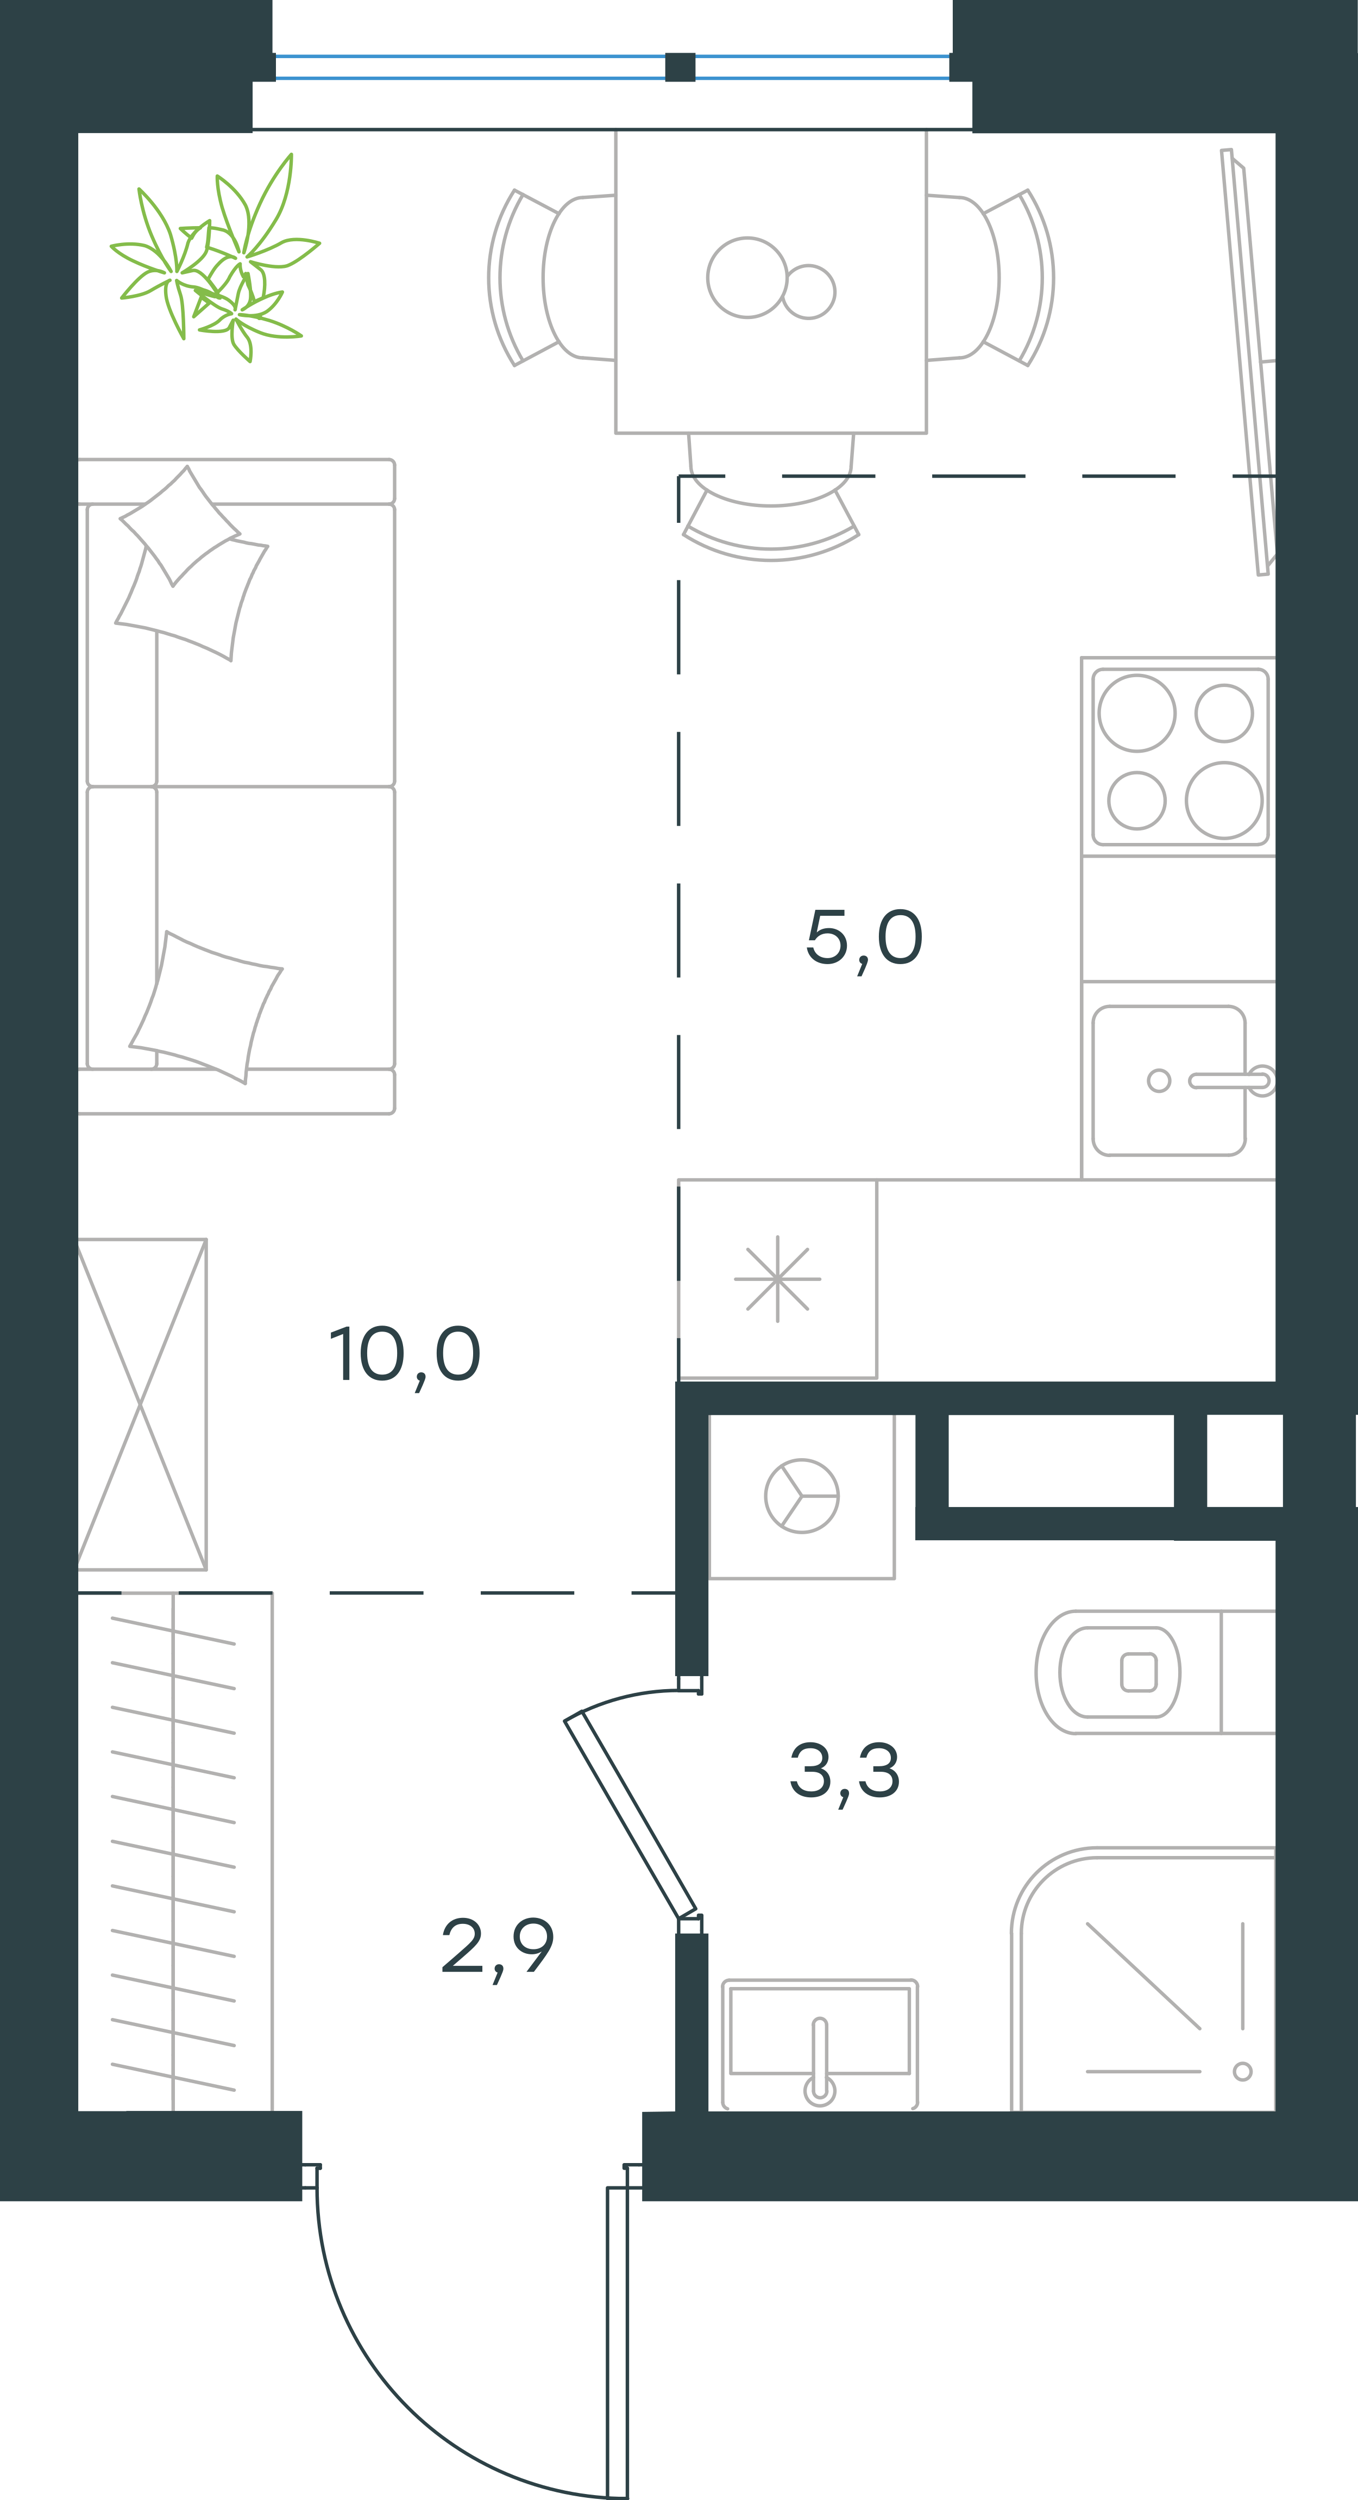 <?xml version="1.0" encoding="utf-8"?>
<!-- Generator: Adobe Illustrator 26.5.0, SVG Export Plug-In . SVG Version: 6.00 Build 0)  -->
<svg version="1.1" id="Слой_1" xmlns="http://www.w3.org/2000/svg" xmlns:xlink="http://www.w3.org/1999/xlink" x="0px" y="0px"
	 viewBox="0 0 588.1 1082.2" style="enable-background:new 0 0 588.1 1082.2;" xml:space="preserve">
<style type="text/css">
	.st0{fill:none;stroke:#B2B1B0;stroke-width:1.5;stroke-linecap:round;stroke-linejoin:round;stroke-miterlimit:10;}
	.st1{fill:none;stroke:#2D4146;stroke-width:1.5;stroke-linecap:round;stroke-linejoin:round;stroke-miterlimit:10;}
	.st2{fill:none;stroke:#3C93D0;stroke-width:1.5;stroke-linecap:round;stroke-linejoin:round;stroke-miterlimit:22.926;}
	.st3{fill:none;stroke:#2D4146;stroke-width:1.5;stroke-linecap:round;stroke-linejoin:round;stroke-miterlimit:22.926;}
	.st4{fill:none;stroke:#2D4146;stroke-width:1.5;stroke-miterlimit:22.926;}
	.st5{fill:#2D4146;}
	.st6{fill-rule:evenodd;clip-rule:evenodd;fill:#2D4146;stroke:#2D4146;stroke-width:3;stroke-miterlimit:10;}
	.st7{fill:none;stroke:#84BC4A;stroke-width:1.5;stroke-linecap:round;stroke-linejoin:round;stroke-miterlimit:22.926;}
</style>
<line class="st0" x1="539.2" y1="492.9" x2="539.2" y2="470.7"/>
<circle class="st0" cx="502" cy="467.8" r="4.6"/>
<path class="st0" d="M518.1,465c-1.6,0-2.9,1.3-2.9,2.9c0,1.6,1.3,2.9,2.9,2.9"/>
<line class="st0" x1="546.7" y1="470.7" x2="518.1" y2="470.7"/>
<path class="st0" d="M546.7,470.7c1.6,0,2.9-1.3,2.9-2.9c0-1.6-1.3-2.9-2.9-2.9"/>
<line class="st0" x1="546.7" y1="465" x2="518.1" y2="465"/>
<path class="st0" d="M540.9,470.7c1.3,2.7,4.4,4.2,7.3,3.5c2.9-0.7,5-3.3,5-6.3c0-3-2.1-5.7-5-6.3c-3-0.7-6,0.8-7.3,3.5"/>
<path class="st0" d="M532.1,500c4,0,7.2-3.2,7.2-7.2"/>
<path class="st0" d="M539.2,442.8c0-3.9-3.2-7.2-7.2-7.2"/>
<path class="st0" d="M473.4,492.9c0,4,3.2,7.2,7.2,7.2"/>
<path class="st0" d="M480.6,435.6c-4,0-7.2,3.2-7.2,7.2"/>
<line class="st0" x1="532.1" y1="500" x2="480.6" y2="500"/>
<line class="st0" x1="473.4" y1="492.9" x2="473.4" y2="442.8"/>
<line class="st0" x1="480.6" y1="435.6" x2="532.1" y2="435.6"/>
<line class="st0" x1="539.2" y1="442.8" x2="539.2" y2="465"/>
<polyline class="st0" points="553.9,510.7 468.4,510.7 468.4,424.9 553.9,424.9 "/>
<line class="st0" x1="349.7" y1="540.8" x2="323.9" y2="566.6"/>
<line class="st0" x1="323.9" y1="540.8" x2="349.7" y2="566.6"/>
<line class="st0" x1="355" y1="553.7" x2="318.6" y2="553.7"/>
<line class="st0" x1="336.8" y1="535.4" x2="336.8" y2="571.9"/>
<rect x="293.9" y="510.7" class="st0" width="85.8" height="85.8"/>
<path class="st0" d="M530.2,330.1c-9.1,0-16.4,7.4-16.4,16.4c0,9.1,7.4,16.4,16.4,16.4c9.1,0,16.4-7.4,16.4-16.4
	C546.6,337.4,539.3,330.1,530.2,330.1z"/>
<path class="st0" d="M530.2,296.6c-6.7,0-12.2,5.4-12.2,12.2c0,6.7,5.4,12.2,12.2,12.2c6.7,0,12.2-5.4,12.2-12.2
	C542.4,302,536.9,296.6,530.2,296.6z"/>
<path class="st0" d="M492.4,292.3c-9.1,0-16.4,7.4-16.4,16.4c0,9.1,7.4,16.5,16.4,16.5c9.1,0,16.5-7.4,16.5-16.5
	C508.9,299.7,501.5,292.3,492.4,292.3z"/>
<path class="st0" d="M492.4,334.4c-6.7,0-12.2,5.4-12.2,12.2c0,6.7,5.4,12.2,12.2,12.2c6.7,0,12.2-5.4,12.2-12.2
	C504.6,339.8,499.1,334.4,492.4,334.4z"/>
<path class="st0" d="M549.2,294c0-2.4-1.9-4.3-4.3-4.3"/>
<path class="st0" d="M544.9,365.5c2.4,0,4.3-1.9,4.3-4.3"/>
<path class="st0" d="M477.7,289.7c-2.4,0-4.3,1.9-4.3,4.3"/>
<path class="st0" d="M473.4,361.3c0,2.4,1.9,4.3,4.3,4.3"/>
<line class="st0" x1="549.2" y1="294" x2="549.2" y2="361.3"/>
<line class="st0" x1="477.7" y1="289.7" x2="544.9" y2="289.7"/>
<line class="st0" x1="473.4" y1="361.3" x2="473.4" y2="294"/>
<line class="st0" x1="544.9" y1="365.6" x2="477.7" y2="365.6"/>
<line class="st0" x1="468.4" y1="284.7" x2="553.9" y2="284.7"/>
<polyline class="st0" points="553.9,370.6 468.4,370.6 468.4,284.7 "/>
<line class="st0" x1="93.4" y1="462.8" x2="34.5" y2="462.8"/>
<line class="st0" x1="67.9" y1="342.9" x2="67.9" y2="425.8"/>
<line class="st0" x1="62.9" y1="218.2" x2="34.5" y2="218.2"/>
<polyline class="st0" points="52.1,224.5 53.1,224 54.2,223.5 55.2,222.9 56.2,222.4 57.2,221.8 58.2,221.2 59.2,220.6 60.2,220 
	61.2,219.4 62.1,218.8 63.1,218.1 64,217.5 65,216.8 65.9,216.1 66.8,215.4 67.7,214.7 68.6,214 69.5,213.3 70.4,212.5 71.3,211.8 
	72.2,211 73,210.2 73.9,209.5 74.7,208.7 75.6,207.9 76.4,207 77.2,206.2 78,205.4 78.8,204.5 79.6,203.7 80.3,202.8 81.1,201.9 "/>
<polyline class="st0" points="99.7,233.3 100.6,233.6 101.6,233.8 102.7,234.1 103.7,234.3 104.7,234.5 105.7,234.7 106.8,235 
	107.8,235.2 108.8,235.3 109.9,235.5 110.9,235.7 111.9,235.9 113,236 114,236.2 115,236.3 115.9,236.5 "/>
<polyline class="st0" points="74.9,253.7 74.3,252.7 73.8,251.6 73.3,250.6 72.7,249.6 72.1,248.6 71.5,247.6 70.9,246.6 
	70.3,245.6 69.7,244.6 69,243.7 68.4,242.7 67.7,241.8 67,240.8 66.3,239.9 65.6,239 64.9,238.1 64.2,237.2 63.4,236.3 62.7,235.4 
	61.9,234.5 61.1,233.6 60.4,232.8 59.6,231.9 58.8,231.1 58,230.2 57.1,229.4 56.3,228.6 55.5,227.7 54.6,226.9 53.8,226.1 
	53,225.3 52.1,224.5 "/>
<polyline class="st0" points="106.2,469 104.8,468.2 103.3,467.4 101.8,466.7 100.4,465.9 98.9,465.2 97.4,464.5 95.9,463.8 
	94.4,463.1 92.8,462.5 91.3,461.9 89.8,461.3 88.2,460.7 86.7,460.1 85.1,459.5 83.6,459 82,458.5 80.4,458 78.8,457.5 77.2,457.1 
	75.6,456.6 74,456.2 72.4,455.8 70.8,455.4 69.2,455.1 67.6,454.7 66,454.4 64.4,454.1 62.7,453.8 61.1,453.5 59.5,453.3 
	57.8,453.1 56.2,452.9 57,451.5 57.8,450 58.6,448.6 59.4,447.2 60.1,445.7 60.8,444.3 61.5,442.8 62.2,441.3 62.8,439.8 
	63.5,438.3 64.1,436.8 64.7,435.3 65.3,433.7 65.8,432.2 66.4,430.7 66.9,429.1 67.4,427.5 67.8,426 68.3,424.4 68.7,422.8 
	69.1,421.2 69.5,419.6 69.9,418 70.2,416.4 70.5,414.8 70.8,413.1 71.1,411.5 71.4,409.9 71.6,408.2 71.8,406.6 72,404.9 
	72.2,403.3 "/>
<polyline class="st0" points="115.9,236.5 115.5,237.1 115.1,237.8 114.6,238.5 114.2,239.2 113.8,239.9 113.4,240.6 113,241.3 
	112.6,242 112.2,242.8 111.8,243.5 111.4,244.2 111,244.9 110.7,245.7 110.3,246.4 109.9,247.1 109.6,247.9 109.2,248.6 
	108.9,249.4 108.6,250.1 108.2,250.8 107.9,251.6 107.6,252.4 107.3,253.1 107,253.9 106.7,254.6 106.4,255.4 106.1,256.2 
	105.8,257 105.6,257.7 105.3,258.5 105.1,259.3 104.8,260.1 104.5,260.9 104.3,261.6 104.1,262.4 103.8,263.2 103.6,264 
	103.4,264.8 103,266.4 102.6,268 102.2,269.6 101.9,271.2 101.6,272.9 101.3,274.5 101,276.1 100.8,277.8 100.6,279.4 100.4,281 
	100.2,282.7 100.1,284.3 100,286 "/>
<polyline class="st0" points="99.7,285.7 98.2,284.9 96.8,284.1 95.3,283.3 93.9,282.6 92.4,281.9 90.9,281.2 89.4,280.5 
	87.9,279.9 86.4,279.2 84.9,278.6 83.4,278 81.8,277.4 80.3,276.8 78.7,276.3 77.2,275.8 75.6,275.2 74.1,274.8 72.5,274.3 
	70.9,273.8 69.3,273.4 67.8,273 66.2,272.6 64.6,272.2 63,271.8 61.4,271.5 59.8,271.2 58.2,270.9 56.5,270.6 54.9,270.3 
	53.3,270.1 51.7,269.9 50.1,269.7 50.6,268.7 51.2,267.7 51.7,266.7 52.3,265.7 52.8,264.7 53.3,263.7 53.8,262.7 54.3,261.7 
	54.8,260.7 55.3,259.7 55.8,258.7 56.2,257.7 56.7,256.6 57.1,255.6 57.5,254.6 58,253.5 58.4,252.5 58.8,251.5 59.2,250.4 
	59.5,249.4 59.9,248.3 60.3,247.3 60.6,246.2 61,245.1 61.3,244.1 61.6,243 61.9,241.9 62.2,240.8 62.5,239.7 62.8,238.6 
	63.1,237.5 63.3,236.4 "/>
<polyline class="st0" points="122.2,419.4 121.7,420.1 121.3,420.8 120.9,421.4 120.4,422.1 120,422.8 119.6,423.6 119.2,424.3 
	118.8,425 118.4,425.7 118,426.4 117.6,427.1 117.3,427.9 116.9,428.6 116.5,429.3 116.2,430.1 115.8,430.8 115.5,431.5 
	115.1,432.3 114.8,433 114.5,433.8 114.1,434.5 113.8,435.3 113.5,436.1 113.2,436.8 112.9,437.6 112.6,438.4 112.3,439.1 
	112.1,439.9 111.8,440.7 111.5,441.5 111.3,442.2 111,443 110.8,443.8 110.5,444.6 110.3,445.4 110.1,446.2 109.8,447 109.6,447.8 
	109.2,449.4 108.8,451 108.5,452.6 108.1,454.2 107.8,455.8 107.5,457.5 107.3,459.1 107,460.7 106.8,462.4 106.6,464 106.5,465.7 
	106.3,467.3 106.2,469 "/>
<polyline class="st0" points="81.1,201.9 81.7,202.9 82.2,204 82.8,205 83.4,206 84,207 84.6,208 85.2,209 85.8,210 86.4,211 
	87.1,211.9 87.8,212.9 88.4,213.8 89.1,214.8 89.8,215.7 90.5,216.6 91.2,217.5 91.9,218.4 92.7,219.3 93.4,220.2 94.2,221.1 
	94.9,222 95.7,222.8 96.5,223.7 97.3,224.5 98.1,225.4 98.9,226.2 99.7,227.1 100.5,227.9 101.3,228.7 102.2,229.5 103,230.3 
	103.9,231.1 102.8,231.6 101.8,232 100.8,232.5 99.7,233 98.7,233.6 97.7,234.1 96.7,234.7 95.7,235.3 94.7,235.9 93.8,236.5 
	92.8,237.1 91.8,237.8 90.9,238.4 90,239.1 89,239.8 88.1,240.5 87.2,241.2 86.3,242 85.4,242.7 84.5,243.5 83.6,244.3 82.8,245.1 
	81.9,245.9 81.1,246.7 80.3,247.6 79.5,248.4 78.7,249.3 77.9,250.1 77.1,251 76.3,251.9 75.6,252.8 74.9,253.7 "/>
<polyline class="st0" points="72.2,403.3 73.6,404.1 75.1,404.8 76.6,405.6 78,406.3 79.5,407.1 81,407.8 82.5,408.4 84,409.1 
	85.6,409.8 87.1,410.4 88.6,411 90.2,411.6 91.7,412.2 93.3,412.7 94.8,413.2 96.4,413.8 98,414.3 99.6,414.7 101.2,415.2 
	102.8,415.6 104.4,416.1 105.9,416.5 107.6,416.8 109.2,417.2 110.8,417.5 112.4,417.9 114,418.2 115.7,418.4 117.3,418.7 
	118.9,418.9 120.5,419.2 122.2,419.4 "/>
<path class="st0" d="M65.5,340.5c1.3,0,2.4-1.1,2.4-2.4"/>
<line class="st0" x1="67.9" y1="338.1" x2="67.9" y2="273.1"/>
<path class="st0" d="M65.5,462.8c1.3,0,2.4-1.1,2.4-2.4"/>
<path class="st0" d="M67.9,342.9c0-1.3-1.1-2.4-2.4-2.4"/>
<line class="st0" x1="67.9" y1="454.8" x2="67.9" y2="460.5"/>
<path class="st0" d="M40.2,218.2c-1.3,0-2.4,1.1-2.4,2.4"/>
<path class="st0" d="M170.9,220.6c0-1.3-1.1-2.4-2.4-2.4"/>
<path class="st0" d="M37.8,338.1c0,1.3,1.1,2.4,2.4,2.4"/>
<path class="st0" d="M168.5,340.5c1.3,0,2.4-1.1,2.4-2.4"/>
<line class="st0" x1="37.8" y1="338.1" x2="37.8" y2="220.6"/>
<line class="st0" x1="170.9" y1="220.6" x2="170.9" y2="338.1"/>
<path class="st0" d="M37.8,460.4c0,1.3,1.1,2.4,2.4,2.4"/>
<path class="st0" d="M168.5,462.8c1.3,0,2.4-1.1,2.4-2.4"/>
<path class="st0" d="M34.5,462.8c-1,0-1.9,0.7-2.3,1.6"/>
<path class="st0" d="M40.2,340.5c-1.3,0-2.4,1.1-2.4,2.4"/>
<path class="st0" d="M170.9,342.9c0-1.3-1.1-2.4-2.4-2.4"/>
<path class="st0" d="M170.9,201.3c0-1.3-1.1-2.4-2.4-2.4"/>
<path class="st0" d="M168.5,218.2c1.3,0,2.4-1.1,2.4-2.4"/>
<path class="st0" d="M34.5,198.9c-1,0-1.9,0.7-2.3,1.6"/>
<path class="st0" d="M32.2,216.6c0.3,1,1.2,1.6,2.3,1.6"/>
<path class="st0" d="M32.2,480.5c0.3,1,1.2,1.6,2.3,1.6"/>
<path class="st0" d="M170.9,465.2c0-1.3-1.1-2.4-2.4-2.4"/>
<path class="st0" d="M168.5,482.1c1.3,0,2.4-1.1,2.4-2.4"/>
<line class="st0" x1="37.8" y1="342.9" x2="37.8" y2="460.5"/>
<line class="st0" x1="168.5" y1="340.5" x2="40.2" y2="340.5"/>
<line class="st0" x1="170.9" y1="460.5" x2="170.9" y2="342.9"/>
<line class="st0" x1="34.5" y1="198.9" x2="168.5" y2="198.9"/>
<line class="st0" x1="170.9" y1="201.3" x2="170.9" y2="215.8"/>
<line class="st0" x1="168.5" y1="218.2" x2="92" y2="218.2"/>
<line class="st0" x1="107" y1="462.8" x2="168.5" y2="462.8"/>
<line class="st0" x1="170.9" y1="465.2" x2="170.9" y2="479.8"/>
<line class="st0" x1="168.5" y1="482.1" x2="34.5" y2="482.1"/>
<line class="st0" x1="545.9" y1="156.7" x2="553.9" y2="156"/>
<polyline class="st0" points="533.7,68.6 538.6,72.8 553.2,239.8 549.1,244.8 "/>
<rect x="537.1" y="64.6" transform="matrix(0.996 -8.636206e-02 8.636206e-02 0.996 -11.535 47.154)" class="st0" width="4.3" height="184.5"/>
<line class="st0" x1="75" y1="908.8" x2="75" y2="889.5"/>
<line class="st0" x1="48.7" y1="893.5" x2="101.4" y2="904.7"/>
<line class="st0" x1="75" y1="889.5" x2="75" y2="870.1"/>
<line class="st0" x1="48.7" y1="874.2" x2="101.4" y2="885.4"/>
<line class="st0" x1="75" y1="870.1" x2="75" y2="850.8"/>
<line class="st0" x1="48.7" y1="854.9" x2="101.4" y2="866.1"/>
<line class="st0" x1="75" y1="850.8" x2="75" y2="831.5"/>
<line class="st0" x1="48.7" y1="835.6" x2="101.4" y2="846.8"/>
<line class="st0" x1="75" y1="831.5" x2="75" y2="812.2"/>
<line class="st0" x1="48.7" y1="816.3" x2="101.4" y2="827.5"/>
<line class="st0" x1="75" y1="915.3" x2="75" y2="689.6"/>
<line class="st0" x1="75" y1="812.2" x2="75" y2="792.9"/>
<line class="st0" x1="48.7" y1="797" x2="101.4" y2="808.2"/>
<line class="st0" x1="75" y1="792.9" x2="75" y2="773.6"/>
<line class="st0" x1="48.7" y1="777.6" x2="101.4" y2="788.9"/>
<line class="st0" x1="75" y1="773.6" x2="75" y2="754.3"/>
<line class="st0" x1="48.7" y1="758.3" x2="101.4" y2="769.5"/>
<line class="st0" x1="75" y1="754.3" x2="75" y2="735"/>
<line class="st0" x1="48.7" y1="739" x2="101.4" y2="750.2"/>
<line class="st0" x1="75" y1="735" x2="75" y2="715.7"/>
<line class="st0" x1="48.7" y1="719.7" x2="101.4" y2="730.9"/>
<line class="st0" x1="75" y1="715.7" x2="75" y2="696.3"/>
<line class="st0" x1="48.7" y1="700.4" x2="101.4" y2="711.6"/>
<polyline class="st0" points="32.4,689.6 117.9,689.6 117.9,915.3 "/>
<path class="st0" d="M226.5,84.2c-13.3,22.2-13.3,49.8,0,72"/>
<path class="st0" d="M222.8,82.3c-14.9,23.1-14.9,52.8,0,75.9"/>
<line class="st0" x1="242.1" y1="147.9" x2="222.8" y2="158.2"/>
<line class="st0" x1="242.1" y1="92.5" x2="222.8" y2="82.3"/>
<line class="st0" x1="252.4" y1="85.5" x2="266.7" y2="84.5"/>
<line class="st0" x1="252.4" y1="154.9" x2="266.7" y2="156"/>
<path class="st0" d="M252.4,85.5c-9.5,0-17.2,15.5-17.2,34.7c0,19.2,7.7,34.7,17.2,34.7"/>
<path class="st0" d="M297.9,227.7c22.2,13.3,49.8,13.3,72,0"/>
<path class="st0" d="M296,231.4c23.1,14.9,52.8,14.9,75.9,0"/>
<line class="st0" x1="361.6" y1="212.1" x2="371.9" y2="231.4"/>
<line class="st0" x1="306.2" y1="212.1" x2="296" y2="231.4"/>
<line class="st0" x1="299.2" y1="201.8" x2="298.2" y2="187.5"/>
<line class="st0" x1="368.6" y1="201.8" x2="369.7" y2="187.5"/>
<path class="st0" d="M299.2,201.8c0,9.5,15.5,17.2,34.7,17.2c19.2,0,34.7-7.7,34.7-17.2"/>
<path class="st0" d="M441.4,156.2c13.3-22.2,13.3-49.8,0-72"/>
<path class="st0" d="M445.1,158.2c14.9-23.1,14.9-52.8,0-75.9"/>
<line class="st0" x1="425.8" y1="92.5" x2="445.1" y2="82.3"/>
<line class="st0" x1="425.8" y1="147.9" x2="445.1" y2="158.2"/>
<line class="st0" x1="415.5" y1="154.9" x2="401.2" y2="156"/>
<line class="st0" x1="415.5" y1="85.5" x2="401.2" y2="84.5"/>
<path class="st0" d="M415.5,154.9c9.5,0,17.2-15.5,17.2-34.7c0-19.2-7.7-34.7-17.2-34.7"/>
<path class="st0" d="M338.9,128.3c0.9,5.4,5.5,9.3,10.9,9.5c5.4,0.2,10.2-3.5,11.5-8.8c1.2-5.3-1.4-10.7-6.4-13
	c-5-2.3-10.8-0.7-14,3.7"/>
<path class="st0" d="M340.9,120.2c0-9.5-7.7-17.2-17.2-17.2c-9.5,0-17.2,7.7-17.2,17.2c0,9.5,7.7,17.2,17.2,17.2
	C333.2,137.4,340.9,129.7,340.9,120.2z"/>
<polyline class="st0" points="401.2,56.1 401.2,187.5 266.7,187.5 266.7,56.1 "/>
<line class="st0" x1="89.3" y1="679.5" x2="32.4" y2="537.2"/>
<polyline class="st0" points="32.4,536.5 89.3,536.5 32.4,678.8 "/>
<polyline class="st0" points="89.3,536.5 89.3,679.5 32.4,679.5 "/>
<g>
	<polyline class="st0" points="338.5,634.5 347.3,647.6 338.5,660.6 	"/>
	<line class="st0" x1="347.3" y1="647.6" x2="363" y2="647.6"/>
	<path class="st0" d="M331.6,647.6c0,8.7,7,15.7,15.7,15.7c8.7,0,15.7-7,15.7-15.7c0-8.7-7-15.7-15.7-15.7
		C338.6,631.8,331.6,638.9,331.6,647.6z"/>
	<polyline class="st0" points="307.2,612.1 307.2,683.3 387.3,683.3 387.3,612.1 	"/>
</g>
<g>
	<path class="st0" d="M485.8,729c0,1.6,1.3,2.9,2.9,2.9"/>
	<path class="st0" d="M488.7,715.9c-1.6,0-2.9,1.3-2.9,2.9"/>
	<path class="st0" d="M497.8,731.9c1.6,0,2.9-1.3,2.9-2.9"/>
	<path class="st0" d="M500.7,718.7c0-1.6-1.3-2.9-2.9-2.9"/>
	<line class="st0" x1="497.8" y1="731.9" x2="488.7" y2="731.9"/>
	<line class="st0" x1="485.8" y1="729" x2="485.8" y2="718.7"/>
	<line class="st0" x1="488.7" y1="715.9" x2="497.8" y2="715.9"/>
	<line class="st0" x1="500.7" y1="718.7" x2="500.7" y2="729"/>
	<path class="st0" d="M500.7,743.2c5.7,0,10.3-8.6,10.3-19.3c0-10.7-4.6-19.3-10.3-19.3"/>
	<line class="st0" x1="471" y1="743.2" x2="500.7" y2="743.2"/>
	<path class="st0" d="M471,704.6c-6.6,0-12,8.6-12,19.3c0,10.7,5.4,19.3,12,19.3"/>
	<line class="st0" x1="471" y1="704.6" x2="500.7" y2="704.6"/>
	<path class="st0" d="M465.9,697.4c-9.5,0-17.2,11.8-17.2,26.5c0,14.6,7.7,26.5,17.2,26.5"/>
	<line class="st0" x1="465.9" y1="750.3" x2="528.9" y2="750.3"/>
	<line class="st0" x1="465.9" y1="697.4" x2="528.9" y2="697.4"/>
	<polyline class="st0" points="553,750.3 528.9,750.3 528.9,697.4 552.9,697.4 	"/>
</g>
<g>
	<line class="st0" x1="358" y1="897.5" x2="393.8" y2="897.5"/>
	<polyline class="st0" points="352.3,897.5 316.5,897.5 316.5,860.8 	"/>
	<polyline class="st0" points="316.5,860.8 393.8,860.8 393.8,897.5 	"/>
	<path class="st0" d="M397.4,859.9c0-1.6-1.3-2.9-2.9-2.9"/>
	<path class="st0" d="M315.8,857.1c-1.6,0-2.9,1.3-2.9,2.9"/>
	<path class="st0" d="M395.3,912.7c1.2-0.3,2.1-1.5,2.1-2.8"/>
	<path class="st0" d="M313,910c0,1.3,0.9,2.4,2.1,2.8"/>
	<path class="st0" d="M358,876.5c0-1.6-1.3-2.9-2.9-2.9c-1.6,0-2.9,1.3-2.9,2.9"/>
	<line class="st0" x1="358" y1="905.1" x2="358" y2="876.5"/>
	<path class="st0" d="M352.3,905.1c0,1.6,1.3,2.9,2.9,2.9c1.6,0,2.9-1.3,2.9-2.9"/>
	<line class="st0" x1="352.3" y1="905.1" x2="352.3" y2="876.5"/>
	<path class="st0" d="M352.3,899.2c-2.7,1.3-4.2,4.4-3.5,7.3c0.7,3,3.3,5,6.3,5s5.7-2.1,6.3-5c0.7-2.9-0.8-6-3.5-7.3"/>
	<line class="st0" x1="397.3" y1="910" x2="397.3" y2="859.9"/>
	<line class="st0" x1="394.5" y1="857.1" x2="315.8" y2="857.1"/>
	<line class="st0" x1="313" y1="859.9" x2="313" y2="910"/>
</g>
<g>
	<path class="st0" d="M475.1,799.8c-20.5,0-37.1,16.6-37.1,37.1"/>
	<path class="st0" d="M475.1,804.1c-18.1,0-32.8,14.7-32.8,32.8"/>
	<line class="st0" x1="519.6" y1="878.1" x2="471" y2="832.7"/>
	<line class="st0" x1="538.2" y1="878.1" x2="538.2" y2="832.7"/>
	<line class="st0" x1="519.6" y1="896.7" x2="471" y2="896.7"/>
	<path class="st0" d="M534.6,896.7c0,2,1.6,3.6,3.6,3.6c2,0,3.6-1.6,3.6-3.6c0-2-1.6-3.6-3.6-3.6
		C536.2,893.1,534.6,894.7,534.6,896.7z"/>
	<line class="st0" x1="442.3" y1="836.9" x2="442.3" y2="914.3"/>
	<line class="st0" x1="552.5" y1="804.1" x2="475.1" y2="804.1"/>
	<polyline class="st0" points="438.1,836.9 438.1,914.3 552.5,914.3 552.5,799.8 475.1,799.8 	"/>
</g>
<polyline class="st0" points="379.7,510.7 468.4,510.7 468.4,370.6 "/>
<line class="st1" x1="293.9" y1="726.7" x2="293.9" y2="723.9"/>
<polyline class="st1" points="293.9,838.3 293.9,835.5 293.9,830.5 "/>
<line class="st1" x1="293.9" y1="731.8" x2="293.9" y2="726.7"/>
<path class="st1" d="M293.9,731.7c-17.3,0-34.3,4.6-49.3,13.2"/>
<line class="st1" x1="303.9" y1="726.7" x2="303.9" y2="733.2"/>
<line class="st1" x1="303.9" y1="835.5" x2="303.9" y2="838.3"/>
<line class="st1" x1="293.9" y1="830.5" x2="302.5" y2="830.5"/>
<polyline class="st1" points="303.9,835.5 303.9,829 302.5,829 302.5,830.5 "/>
<line class="st1" x1="302.5" y1="731.8" x2="302.5" y2="733.2"/>
<line class="st1" x1="303.9" y1="723.9" x2="303.9" y2="726.7"/>
<line class="st1" x1="293.9" y1="731.8" x2="302.5" y2="731.8"/>
<line class="st1" x1="302.5" y1="733.2" x2="303.9" y2="733.2"/>
<polygon class="st1" points="244.5,745 252,740.7 267.7,767.8 301.3,826.2 293.9,830.5 278.1,803.2 "/>
<line class="st1" x1="132.2" y1="947" x2="129.4" y2="947"/>
<polyline class="st1" points="279.6,947 276.7,947 271.7,947 "/>
<line class="st1" x1="137.3" y1="947" x2="132.2" y2="947"/>
<path class="st1" d="M137.3,947c0,74.3,60.2,134.5,134.5,134.5"/>
<line class="st1" x1="132.2" y1="937" x2="138.7" y2="937"/>
<line class="st1" x1="276.7" y1="937" x2="279.6" y2="937"/>
<line class="st1" x1="271.7" y1="947" x2="271.7" y2="938.5"/>
<polyline class="st1" points="276.7,937 270.3,937 270.3,938.5 271.7,938.5 "/>
<line class="st1" x1="137.3" y1="938.5" x2="138.7" y2="938.5"/>
<line class="st1" x1="129.4" y1="937" x2="132.2" y2="937"/>
<line class="st1" x1="137.3" y1="947" x2="137.3" y2="938.5"/>
<line class="st1" x1="138.7" y1="938.5" x2="138.7" y2="937"/>
<polygon class="st1" points="271.7,1081.5 263.1,1081.5 263.1,1050.1 263.1,947 271.7,947 271.7,978.5 "/>
<line class="st2" x1="118" y1="24.4" x2="412.5" y2="24.4"/>
<line class="st2" x1="118" y1="33.9" x2="412.5" y2="33.9"/>
<rect x="107.9" y="24.4" class="st3" width="10.1" height="9.5"/>
<rect x="412.5" y="24.4" class="st3" width="10.1" height="9.5"/>
<rect x="289.6" y="24.4" class="st3" width="10.1" height="9.5"/>
<line class="st3" x1="107.9" y1="56.1" x2="422.6" y2="56.1"/>
<line class="st4" x1="32.4" y1="689.5" x2="52.6" y2="689.5"/>
<line class="st4" x1="77.4" y1="689.5" x2="118" y2="689.5"/>
<line class="st4" x1="142.8" y1="689.5" x2="183.4" y2="689.5"/>
<line class="st4" x1="208.2" y1="689.5" x2="248.7" y2="689.5"/>
<line class="st4" x1="273.5" y1="689.5" x2="293.7" y2="689.5"/>
<line class="st4" x1="293.9" y1="599.4" x2="293.9" y2="579.2"/>
<line class="st4" x1="293.9" y1="554.4" x2="293.9" y2="513.6"/>
<line class="st4" x1="293.9" y1="488.7" x2="293.9" y2="448"/>
<line class="st4" x1="293.9" y1="423.1" x2="293.9" y2="382.4"/>
<line class="st4" x1="293.9" y1="357.5" x2="293.9" y2="316.8"/>
<line class="st4" x1="293.9" y1="291.9" x2="293.9" y2="251.1"/>
<line class="st4" x1="293.9" y1="226.3" x2="293.9" y2="206.1"/>
<line class="st4" x1="293.9" y1="206.1" x2="314.1" y2="206.1"/>
<line class="st4" x1="338.7" y1="206.1" x2="379.1" y2="206.1"/>
<line class="st4" x1="403.7" y1="206.1" x2="444.1" y2="206.1"/>
<line class="st4" x1="468.7" y1="206.1" x2="509.1" y2="206.1"/>
<line class="st4" x1="533.8" y1="206.1" x2="553.9" y2="206.1"/>
<g>
	<path class="st5" d="M208.9,853.5h-17.3v-2l6.7-5.8c5.6-4.9,7.3-6.3,7.3-8.7c0-2.5-2-4.3-5.2-4.3c-3.3,0-5.1,1.9-5.8,4.9h-2.8
		c0.7-4.6,4-7.5,8.7-7.5c4.7,0,7.8,3,7.8,6.8c0,3.4-2.4,5.5-7.8,10.2l-4.4,3.8h12.8V853.5z"/>
	<path class="st5" d="M215.2,859.2h-1.9l2.2-5.4c-0.8-0.2-1.3-0.9-1.3-1.7c0-1.1,0.8-1.9,1.9-1.9c0.8,0,1.9,0.4,1.9,1.9
		C218,852.7,217.9,853.4,215.2,859.2z"/>
	<path class="st5" d="M239.6,838.4c0,4-2.4,7.2-8.4,15.1H228l6.6-8.8c-1.2,0.7-2.6,1.2-4.3,1.2c-4.1,0-7.9-2.7-7.9-7.7
		c0-5,3.8-8.2,8.6-8.2C235.7,830.1,239.6,833.1,239.6,838.4z M236.9,838.2c0-3.5-2.6-5.6-5.9-5.6c-3.3,0-5.9,2.2-5.9,5.6
		c0,3.5,2.6,5.5,5.8,5.5C234.3,843.8,236.9,841.7,236.9,838.2z"/>
</g>
<g>
	<path class="st5" d="M151.3,574.2v23.1h-2.7v-19.9l-5.3,2.1v-2.7l6.8-2.6H151.3z"/>
	<path class="st5" d="M174.8,585.7c0,7.6-3.4,11.9-9.3,11.9c-5.8,0-9.3-4.3-9.3-11.9s3.5-11.9,9.3-11.9
		C171.3,573.8,174.8,578.2,174.8,585.7z M172,585.7c0-6.6-2.6-9.3-6.5-9.3s-6.5,2.7-6.5,9.3c0,6.6,2.6,9.3,6.5,9.3
		S172,592.4,172,585.7z"/>
	<path class="st5" d="M181.5,603h-1.9l2.2-5.4c-0.8-0.2-1.3-0.9-1.3-1.7c0-1.1,0.8-1.9,1.9-1.9c0.8,0,1.9,0.4,1.9,1.9
		C184.3,596.4,184.2,597.2,181.5,603z"/>
	<path class="st5" d="M207.7,585.7c0,7.6-3.4,11.9-9.3,11.9c-5.8,0-9.3-4.3-9.3-11.9s3.5-11.9,9.3-11.9
		C204.3,573.8,207.7,578.2,207.7,585.7z M204.9,585.7c0-6.6-2.6-9.3-6.5-9.3s-6.5,2.7-6.5,9.3c0,6.6,2.6,9.3,6.5,9.3
		S204.9,592.4,204.9,585.7z"/>
</g>
<g>
	<path class="st5" d="M366.8,409.3c0,4.7-3.7,8-8.4,8c-4.4,0-8.3-2.4-9-7.2h2.8c0.7,3,3.1,4.6,6.2,4.6c3.3,0,5.6-2.3,5.6-5.4
		c0-3.2-2.4-5.3-5.6-5.3c-2.6,0-4.4,1.2-5.5,3h-2.6l2.8-13.2h12.6v2.6h-10.5l-1.5,7.2c1.3-1.2,3-1.9,5.3-1.9
		C363.2,401.7,366.8,404.6,366.8,409.3z"/>
	<path class="st5" d="M373.1,422.6h-1.9l2.2-5.4c-0.8-0.2-1.3-0.9-1.3-1.7c0-1.1,0.8-1.9,1.9-1.9c0.8,0,1.9,0.4,1.9,1.9
		C375.8,416.1,375.8,416.8,373.1,422.6z"/>
	<path class="st5" d="M399.2,405.4c0,7.6-3.4,11.9-9.3,11.9c-5.8,0-9.3-4.3-9.3-11.9s3.5-11.9,9.3-11.9
		C395.8,393.5,399.2,397.8,399.2,405.4z M396.5,405.4c0-6.6-2.6-9.3-6.5-9.3s-6.5,2.7-6.5,9.3c0,6.6,2.6,9.3,6.5,9.3
		S396.5,412,396.5,405.4z"/>
</g>
<rect x="289.6" y="24.4" class="st6" width="10.1" height="9.5"/>
<polygon class="st6" points="1.5,1.5 1.5,24.3 115.1,24.2 115.1,24.4 116.5,24.2 116.5,1.5 "/>
<path class="st6" d="M56.2,915.3H32.4v0.3h-0.3l0.3-0.3V56.1h-0.3v-0.3l0.3,0.3h75.5v-0.3V53V33.9H118v-9.5h-2.9h-7.2h0H1.5v926.9
	h127.9v-1.1v-0.3V947v-28.6v-2.9v-0.3H56.2z M32.1,918.4h-2.9H32.1L32.1,918.4z"/>
<g>
	<path class="st6" d="M422.6,24.4h-3.5l167.4-0.1V1.5H414.1v22.9h-1.5v9.5h10.1V24.4z M415.5,24.4h-1.4l1.4-0.1V24.4z"/>
	<path class="st6" d="M586.6,653.8h-0.9v-42.9h0.9v-11.4h-0.9l0.9,0v-575h-0.9H422.6V53v2.9v0.3h131.3l0.3-0.3v0.3h-0.3v543.3
		l0.3-0.1v0.1h-0.3h-32.3H305.3h-11.4v124.5h11.4v-113h204.6v54.4h11.4h32.6v250h0.3v0.3h-0.3v-0.3h-0.3H305.3v-77h-11.4v77
		l-14.3,0.2v0.1v2.9V947v2.9v0.3v1.1h307V653.8z M557.1,653.8h-35.8v-42.9h0.3h35.5V653.8z M557.1,55.9v152.3V55.9L557.1,55.9l0-0.3
		l-0.2-2.6h0.2V55.9z M585.7,671v-5.7l0,250.3h0V671z"/>
</g>
<g>
	<path class="st7" d="M107,111.2c0,0,5.5-4.5,12.5-16.1c7-11.5,6.7-28.3,6.7-28.3s-7.7,8.4-13.6,21.3s-7,21.3-7,21.3
		s4.5-12.9,0.7-20.6c-4.2-7.7-12.2-12.6-12.2-12.6s-0.3,5.2,2.1,13.6c2.5,8.4,7.3,19.2,7.3,19.2s-1.4-7.7-6.7-9.4
		c-1.4-0.3-3.8-1-6.3-1c-0.3,2.5-0.3,5.9-1,8.4c0.3,0.3,1,0.3,1,0.3c5.5,1.7,11.5,4.5,11.5,4.5s-2.8-2.8-7.7,2.8
		c-1.4,1.4-2.8,3.8-4.2,6.3c1.4,1.7,3.2,4.2,4.2,5.6c2.5-2.5,4.5-4.9,5.2-6.7c2.8-4.9,4.5-5.6,4.5-5.6s-0.3,2.5,1.4,5.6
		c0.7-1,1-1.4,1-1.4s0.3,2.1,1,4.9c1,2.1,2.1,4.5,2.8,7.4c1-0.7,2.1-1,3.5-1.7l0.3-0.3c1-4.9,1-10.2-1-11.9l-4.5-3.5
		c0,0,11.9,3.8,16.7,1.4c4.9-2.1,13.2-9.4,13.2-9.4s-10.5-3.5-16.4-0.3C116.1,108.5,107,111.2,107,111.2z M86.8,98.6
		c-4.5,0-8.7,0.3-8.7,0.3s2.1,2.1,4.9,4.2C84,101.1,85,99.6,86.8,98.6z M88.5,125.6c-0.3,0.3-0.3,1-0.7,1.4c1.4,0.3,3.5,1,5.2,1.4
		l0.3-0.3C92.3,127.3,90.6,126.2,88.5,125.6z M87.1,128.7c-1.7,4.5-3.2,8.4-3.2,8.4s3.2-2.8,6.7-5.9
		C89.6,130.4,88.2,129.4,87.1,128.7z M111.9,136.8c0,0.3,0.3,1,0.3,1h0.3c0-0.3,0.3-0.7,0.3-1.4
		C112.2,136.8,112.2,136.8,111.9,136.8z"/>
	<path class="st7" d="M76.6,117.5c0,0,0.3-5.6-2.8-16.1c-3.5-10.5-13.6-19.6-13.6-19.6s1,9.7,5.5,20.3c4.5,10.5,8.4,15.4,8.4,15.4
		s-4.5-9.1-11.5-11.2c-7-1.7-14.4,0.3-14.4,0.3s2.8,3.2,9.4,6.3c6.7,3.2,13.6,5.2,13.6,5.2s-3.5-2.1-7.3-0.3
		c-4.2,2.1-11.2,11.2-11.2,11.2s8.4-0.7,12.5-3.2c4.2-2.5,8.4-4.5,8.4-4.5s-2.5,0.3-1.7,6.7c0.7,6.3,7.7,18.6,7.7,18.6
		s0-14.7-1.4-18.9c-1.4-4.2-1.7-6.3-1.7-6.3s2.8,2.5,7.3,2.8c3.5,0.3,7.7,3.2,10.5,4.5c0.3,0.3,1,0.3,1,0.3
		c-1.4-2.5-7.7-12.9-11.9-11.9l-4.5,1c0,0,9-5.2,10.5-9.4c1.4-4.2,1.4-13.2,1.4-13.2s-7.7,4.5-9.4,9.7
		C80.1,110.8,76.6,117.5,76.6,117.5z"/>
	<path class="st7" d="M102.2,138.1c0,0,2.8,2.8,10.5,5.9s17.8,1.4,17.8,1.4s-5.9-4.2-13.9-6.7c-8.4-2.5-12.9-2.5-12.9-2.5
		s7.3,1.7,11.9-1.4c4.5-3.2,6.7-8.4,6.7-8.4s-3.2,0.3-8,2.5c-4.9,2.1-9.4,5.2-9.4,5.2s2.8-1,3.5-4.2c0.7-3.2-1-11.5-1-11.5
		s-3.5,5.2-4.2,8.7c-0.7,3.5-1.4,7-1.4,7s1-1.4-2.8-4.2c-3.8-2.8-14.4-4.2-14.4-4.2s8.4,7,11.5,8c3.2,1,4.2,2.1,4.2,2.1
		s-2.8,0.3-5.2,2.8c-2.5,2.5-8.7,4.2-8.7,4.2s11.2,2.1,12.9-1l1.7-3.2c0,0-1.4,7.7,0.3,10.5c1.7,2.8,7,7.4,7,7.4s1.4-6.7-1-10.2
		C104.6,143,102.2,138.1,102.2,138.1z"/>
</g>
<rect x="397.9" y="653.8" class="st6" width="160.5" height="11.4"/>
<rect x="376.1" y="632" transform="matrix(-1.836970e-16 1 -1 -1.836970e-16 1041.355 234.165)" class="st6" width="54.9" height="11.4"/>
<g>
	<path class="st5" d="M359.6,771.2c0,4.2-3.4,6.8-8.3,6.8c-4.5,0-8.3-2.2-9-7h2.8c0.7,3.1,3.2,4.4,6.2,4.4c3.4,0,5.5-1.7,5.5-4.4
		c0-2.3-1.4-4.1-5.1-4.1h-3.2v-2.4h2.4c3.5,0,5.2-1.3,5.2-3.6c0-2.6-2.1-4.2-5.1-4.2c-2.8,0-4.7,1-5.5,4.1h-2.8
		c0.9-4.7,4.2-6.7,8.3-6.7c4.4,0,7.8,2.6,7.8,6.4c0,2.2-1.2,4.1-3.3,4.9C358.1,766.3,359.6,768.4,359.6,771.2z"/>
	<path class="st5" d="M364.9,783.3h-1.9l2.2-5.4c-0.8-0.2-1.3-0.9-1.3-1.7c0-1.1,0.8-1.9,1.9-1.9c0.8,0,1.9,0.4,1.9,1.9
		C367.7,776.8,367.6,777.5,364.9,783.3z"/>
	<path class="st5" d="M389.3,771.2c0,4.2-3.4,6.8-8.3,6.8c-4.5,0-8.3-2.2-9-7h2.8c0.7,3.1,3.2,4.4,6.2,4.4c3.4,0,5.5-1.7,5.5-4.4
		c0-2.3-1.4-4.1-5.1-4.1h-3.2v-2.4h2.4c3.5,0,5.2-1.3,5.2-3.6c0-2.6-2.1-4.2-5.1-4.2c-2.8,0-4.7,1-5.5,4.1h-2.8
		c0.9-4.7,4.2-6.7,8.3-6.7c4.4,0,7.8,2.6,7.8,6.4c0,2.2-1.2,4.1-3.3,4.9C387.8,766.3,389.3,768.4,389.3,771.2z"/>
</g>
</svg>
